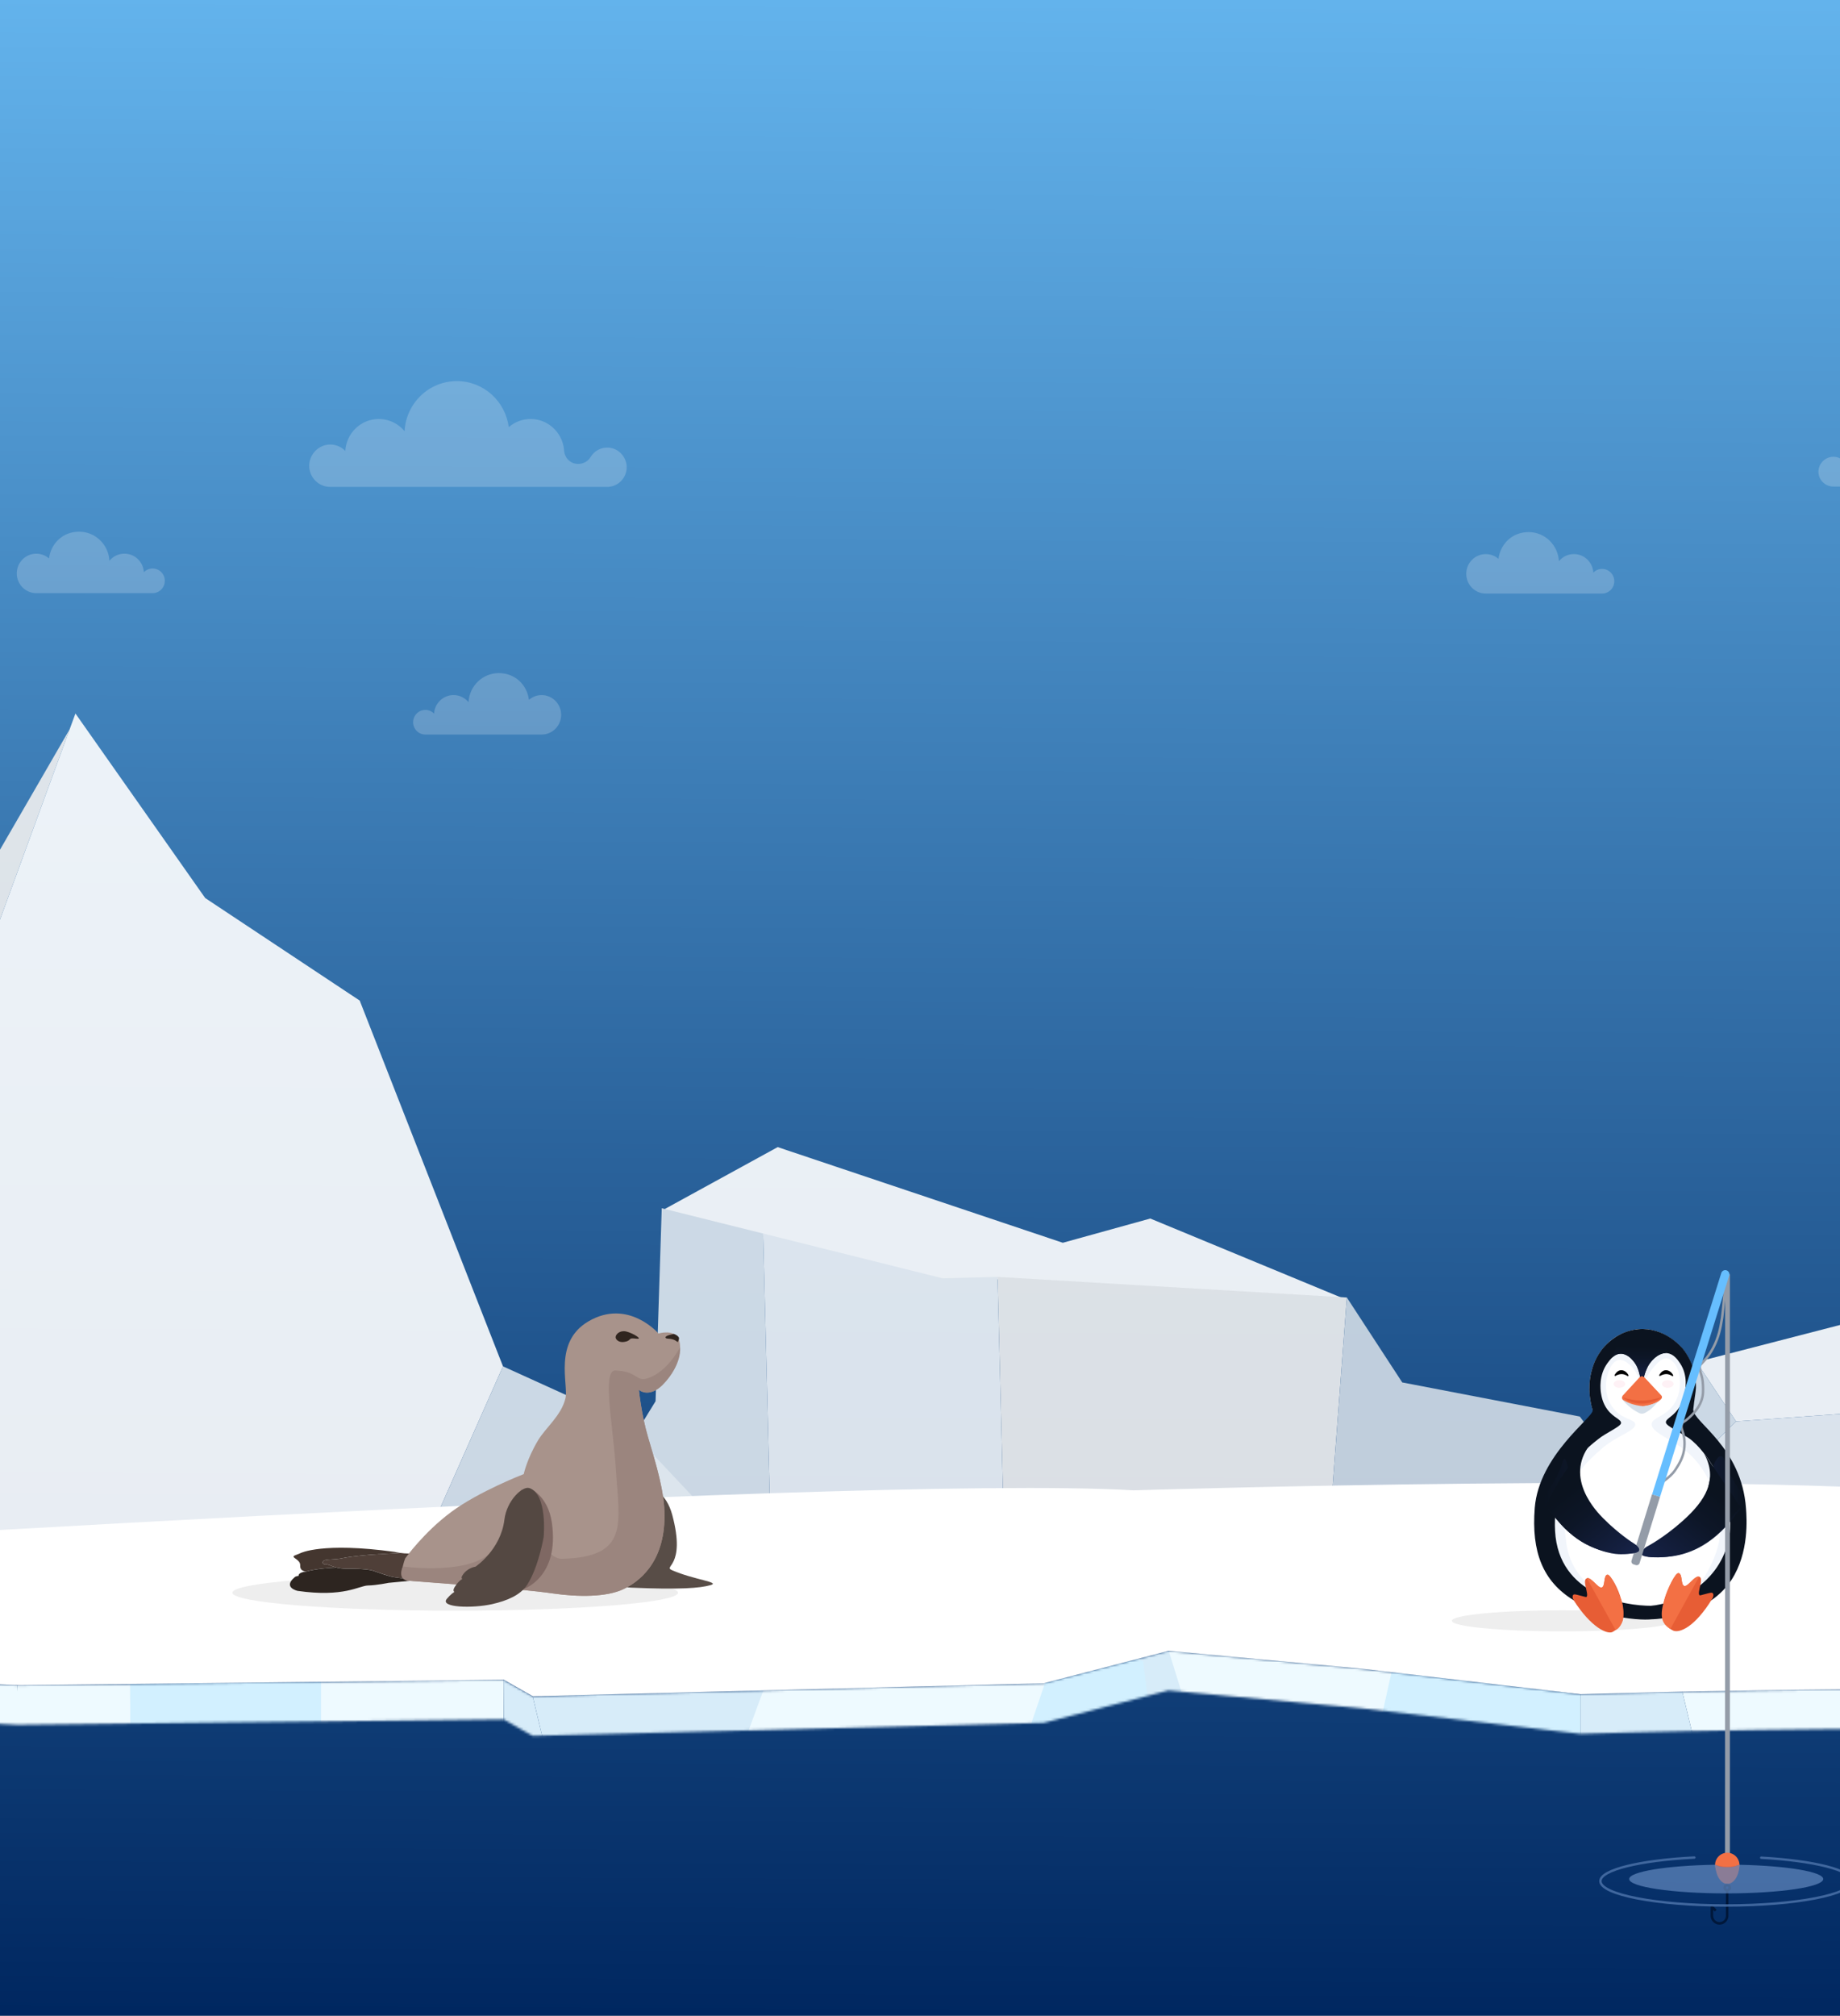 <svg width="768" height="841" viewBox="0 0 768 841" fill="none" xmlns="http://www.w3.org/2000/svg">
<rect x="0" y="0" width="768" height="841" fill="#808080" stroke="none"/>
<g clip-path="url(#clip0_11238_187076)">
<path d="M1146 0H-458V841H1146V0Z" fill="url(#paint0_linear_11238_187076)"/>
<path d="M-1462 678L2657 678" stroke="white" stroke-opacity="0.6"/>
<g opacity="0.9">
<path d="M209.946 570.068L150.142 417.462L85.646 374.68L31.484 297.687L-38.336 488.372L-26.295 670.477L167.574 665.603L209.946 570.068Z" fill="white"/>
<path d="M167.572 665.604L324.163 661.667L259 592.343L209.945 570.069L167.572 665.604Z" fill="#DEE7EE"/>
<path d="M29.068 304.28L-13.88 378.493L-13.65 387.63L-51.139 388.573L-122.84 490.497L-124.475 672.946L-26.296 670.477L-38.336 488.372L29.068 304.28Z" fill="#EFEFEF"/>
</g>
<g opacity="0.9">
<path d="M480.12 508.397L443.603 518.508L324.602 478.596L276.233 505.1L393.425 534.334L422.525 533.602L562.189 542.345L480.12 508.397Z" fill="white"/>
<path d="M318.526 514.65L276.208 504.1L273.63 584.611L239.034 640.908L321.648 638.831L318.526 514.65Z" fill="#DEE7EE"/>
<path d="M318.526 514.65L393.399 533.334L416.372 532.757L418.977 636.384L321.648 638.831L318.526 514.65Z" fill="#EEF3F7"/>
<path d="M416.371 532.756L562.163 541.345L555.273 632.957L418.977 636.383L416.371 532.756Z" fill="#EFEFEF"/>
<path d="M562.164 541.345L585.282 576.775L659.393 591.007L688.512 629.608L555.274 632.957L562.164 541.345Z" fill="#D1DCE5"/>
<path d="M936.429 520.91L940.851 544.347L818.114 586.32L724.618 593.055L708.113 568.276L886.61 522.162L936.429 520.91Z" fill="white"/>
<path d="M1045.64 572.934L859.399 594.014L818.115 586.32L724.619 593.054L709.118 608.232L720.218 635.893L1058.51 627.388L1057.97 606.034L1105.07 562.129L1079.21 557.302L1067.82 540.061L1059.06 540.281L1045.64 572.934Z" fill="#EEF3F7"/>
<path d="M724.619 593.054L709.118 608.233L720.218 635.893L650.704 637.64L708.114 568.276L724.619 593.054Z" fill="#DEE7EE"/>
</g>
<mask id="mask0_11238_187076" style="mask-type:luminance" maskUnits="userSpaceOnUse" x="-681" y="678" width="2751" height="51">
<path d="M1185.09 724.28H1272.16V723.018L1383.42 728.999L1435.27 722.245L1440.23 717.8L1440.26 717.784L1532.59 710.59L1667.9 702.283L2069.72 678.03L1667.93 685.756L1532.62 694.063L1440.29 701.257L1440.26 701.273L1435.3 705.718L1383.45 712.472L1272.19 706.492V707.754H1185.12L1191.94 705.301L1187.39 704.977L1179.37 705.092C1179.37 705.092 1168.92 705.026 1152.28 704.862L1071.33 710.552L1059.21 703.666V703.507C1028.46 702.898 886.77 707.139 862.56 706.036C790.34 702.749 659.67 706.854 659.67 706.854L567.97 696.159L487.73 688.757L435.68 702.266L222.37 707.71L210.25 700.823L7.22 703.079L-167.96 694.513L-292.55 686.162L-381.17 683.687L-677.96 679.062L-677.76 679.051L-680.84 679.062L-381.19 700.214L-292.57 702.689L-167.98 711.04L7.2 719.606L210.23 717.35L222.35 724.237L435.66 718.793L487.71 705.284L567.95 712.686L659.65 723.381C659.65 723.381 790.32 719.276 862.54 722.563C886.75 723.671 1028.44 719.424 1059.19 720.034V720.193L1071.31 727.079L1152.26 721.389C1168.9 721.553 1179.35 721.619 1179.35 721.619L1185.09 724.28Z" fill="white"/>
</mask>
<g mask="url(#mask0_11238_187076)">
<path d="M8.668 723.952L-21.982 722.443L-37.562 695.15L7.188 703.096L8.668 723.957V723.952Z" fill="#EEFAFF"/>
<path d="M467.129 689.328L473.959 692.319L477.329 723.891L499.199 724.758L489.859 687.342L467.139 689.328H467.129Z" fill="#D7ECF9"/>
<path d="M798.838 693.714L787.278 725.11L729.667 722.597L706.808 725.11L700.938 700.589L798.828 693.708L798.838 693.714Z" fill="#EEFAFF"/>
<path d="M440.58 695.818L428.99 724.757L354.531 728.318L307.32 732.291L305.391 694.469L305.23 692.537L440.59 695.824L440.58 695.818Z" fill="#EEFAFF"/>
<path d="M486.871 685.713L499.091 725.049L556.651 721.39L579.561 724.347L584.911 693.499L486.881 685.713H486.871Z" fill="#EEFAFF"/>
<path d="M437.379 698.641L469.829 690.729L477.129 693.181L481.089 723.953L428.379 725.11L437.379 698.641Z" fill="#D2F0FF"/>
<path d="M580.989 696.905L659.639 706.864V725.109L574.789 724.719L580.989 696.905Z" fill="#D2F0FF"/>
<path d="M700.939 700.592L659.629 706.869V725.113H706.809L700.939 700.592Z" fill="#D7ECF9"/>
<path d="M320.238 700.834L308.688 732.242L251.058 729.729L228.198 732.242L222.328 707.72L320.228 700.834H320.238Z" fill="#D7ECF9"/>
<path d="M228.201 732.242L210.311 726.404L210.211 700.834L222.321 707.72L228.201 732.242Z" fill="#D7ECF9"/>
<path d="M141.431 695.149L133.211 725.58L101.721 730.815L53.801 726.403L54.361 695.144H141.421L141.431 695.149Z" fill="#D2F0FF"/>
<path d="M133.992 696.647L210.212 700.702V726.469L133.992 726.047V696.642V696.647Z" fill="#EEFAFF"/>
<path d="M7.19 703.096L54.36 695.15V726.476L7.76 723.93L7.18 703.096H7.19Z" fill="#EEFAFF"/>
</g>
<path d="M1440.27 701.273L1435.31 705.718L1383.46 712.472L1272.2 706.492V707.754H1185.13L1191.95 705.301L1187.4 704.977L1179.38 705.092C1179.38 705.092 1168.93 705.027 1152.29 704.862L1071.34 710.552L1059.22 703.666V703.507C1028.47 702.898 886.779 707.139 862.569 706.036C790.349 702.749 659.679 706.854 659.679 706.854L567.979 696.159L487.739 688.757L435.689 702.267L222.379 707.71L210.259 700.823L7.229 703.079L-167.951 694.513L-292.551 686.162L-381.171 683.687L-677.961 679.062L-411.091 661.394L-167.951 648.455C-167.951 648.455 353.939 614.693 473.159 621.799C473.159 621.799 727.309 613.755 821.309 623.632L1349.74 621.799L1648.79 632.411L2069.74 678.036L1667.95 685.762L1532.64 694.069L1440.31 701.262L1440.28 701.279L1440.27 701.273Z" fill="white"/>
<ellipse cx="190" cy="664.5" rx="93" ry="7.5" fill="#EEEEEE"/>
<path d="M174.506 659.227C174.506 659.227 165.186 658.287 163.126 657.737C161.056 657.187 158.466 656.307 155.756 655.347C153.056 654.387 145.006 654.487 145.006 654.487C143.126 654.517 141.626 654.297 140.426 653.997C138.116 653.427 136.896 652.557 136.166 652.697C135.056 652.907 134.096 651.997 135.066 651.207C136.036 650.407 139.316 650.887 143.146 650.067C146.966 649.247 154.866 648.637 154.866 648.637L167.146 647.907C169.056 648.177 171.716 648.357 173.676 647.717C171.576 648.987 164.756 653.917 174.516 659.217" fill="#4F3F38"/>
<path d="M167.136 647.907L154.856 648.637C154.856 648.637 146.956 649.247 143.136 650.067C139.316 650.887 136.026 650.407 135.056 651.207C134.086 652.007 135.056 652.917 136.156 652.697C136.886 652.557 138.096 653.417 140.416 653.997C131.896 654.337 127.886 655.637 127.886 655.637C127.886 655.637 125.146 655.797 125.296 653.117C125.446 650.437 120.896 649.837 123.156 648.917L125.406 647.997C125.406 647.997 134.486 643.307 164.726 647.477C164.726 647.477 165.726 647.717 167.136 647.917" fill="#44362F"/>
<path d="M174.497 659.227L162.147 660.397C162.147 660.397 157.217 661.427 153.567 661.497C149.907 661.567 143.587 666.537 124.187 663.737C124.187 663.737 117.867 662.327 123.027 658.017C123.027 658.017 123.327 657.627 124.637 657.477C124.637 657.477 124.247 656.017 127.887 655.657C127.887 655.657 131.897 654.357 140.417 654.017C141.617 654.317 143.117 654.537 144.997 654.507C144.997 654.507 153.047 654.407 155.747 655.367C158.447 656.327 161.047 657.207 163.117 657.757C165.177 658.307 174.497 659.247 174.497 659.247" fill="#2D2520"/>
<path opacity="0.97" d="M272.187 620.756C272.187 620.756 278.137 622.896 280.587 632.016C286.517 654.106 276.367 653.316 280.587 655.156C289.697 659.126 300.927 660.106 296.577 661.346C292.237 662.586 283.897 663.286 263.207 662.386C245.547 661.616 272.177 620.756 272.177 620.756H272.187Z" fill="#544842"/>
<path d="M245.616 551.286C262.176 541.616 274.856 556.366 274.856 556.366C274.856 556.366 281.626 554.336 283.336 558.846C285.036 563.356 282.536 571.896 276.566 577.766C270.596 583.636 266.666 579.846 266.666 579.846C266.666 579.846 267.656 590.076 270.526 599.766C273.976 611.416 277.356 622.216 277.356 632.466C277.356 652.446 266.196 660.186 260.136 663.056C253.166 666.346 241.396 666.356 230.866 664.826C223.666 663.776 210.476 662.466 170.656 659.536C165.466 659.156 169.126 650.196 169.126 650.196C169.126 650.196 176.776 639.416 188.316 630.836C199.856 622.256 218.606 615.016 218.606 615.016C218.606 615.016 219.916 608.686 224.626 600.856C227.756 595.656 234.306 590.576 236.026 583.376C237.376 577.766 230.826 559.926 245.626 551.286H245.616Z" fill="#A8938B"/>
<path d="M256.887 571.786C266.657 572.236 265.267 576.736 270.527 574.986C278.747 572.256 283.857 562.076 283.857 562.076C283.857 562.076 284.917 569.236 276.567 577.766C271.007 583.436 266.667 579.846 266.667 579.846C266.667 579.846 267.657 590.076 270.527 599.766C273.977 611.416 277.357 622.216 277.357 632.466C277.357 652.446 266.197 660.186 260.137 663.056C253.167 666.346 241.397 666.356 230.867 664.826C223.667 663.776 210.477 662.466 170.657 659.536C165.467 659.156 168.127 653.576 168.127 653.576C168.127 653.576 196.687 657.526 205.587 646.866C217.427 632.686 217.497 620.746 217.497 620.746C217.497 620.746 224.367 650.606 234.617 650.356C262.787 649.666 258.477 635.666 257.077 613.296C255.887 594.336 251.167 571.506 256.897 571.776L256.887 571.786Z" fill="#9B857E"/>
<path d="M220.917 620.857C220.917 620.857 228.667 623.747 230.337 635.257C233.627 657.937 218.697 662.907 218.697 662.907L218.507 663.107L216.057 642.507L220.917 620.847V620.857Z" fill="#7F6863"/>
<path d="M220.917 620.856C228.637 623.416 226.917 641.216 226.917 641.216C226.917 641.216 224.917 653.586 220.057 661.176C217.317 665.456 211.647 667.886 205.357 669.286C197.257 671.086 183.517 670.766 186.467 667.116C191.957 660.316 198.717 662.746 198.717 662.746C198.717 662.746 186.557 667.146 189.867 662.006C193.427 656.476 196.097 658.806 196.097 658.806C196.097 658.806 191.637 659.766 192.867 657.546C194.787 654.096 198.437 653.666 198.437 653.666C198.437 653.666 208.997 646.666 210.537 634.016C211.517 625.966 218.127 619.916 220.917 620.846V620.856Z" fill="#544842"/>
<path d="M277.777 558.047C277.537 557.167 281.307 556.557 281.307 556.557C281.307 556.557 283.927 557.457 283.337 558.837C282.747 560.217 283.197 560.127 282.147 559.437C280.007 558.037 278.027 558.927 277.777 558.047Z" fill="#30251F"/>
<path d="M257.047 558.387C256.557 557.337 257.947 555.407 260.347 555.397C262.747 555.387 268.167 558.547 266.257 558.547C265.307 558.547 264.107 558.257 263.347 558.487C262.787 558.657 262.797 559.267 261.557 559.647C259.257 560.347 257.647 559.687 257.037 558.387H257.047Z" fill="#30251F"/>
<g clip-path="url(#clip1_11238_187076)">
<ellipse cx="652.325" cy="676.23" rx="46.325" ry="4.407" fill="#EEEEEE"/>
<path d="M706.562 587.473C708.224 579.202 708.146 573.999 705.349 567.688C701.376 558.734 692.025 554.441 685.446 554.519C675.14 554.638 665.083 562.443 663.54 576.306C663.421 577.387 663.101 582.57 664.51 587.385C664.618 587.752 664.737 587.985 664.783 588.321C665.103 590.577 663.111 592.485 660.397 594.979C657.492 597.648 654.535 601.051 652.476 603.896C639.203 622.228 642.428 643.461 645.169 653.201C650.556 671.698 682.241 674.952 685.275 674.802C688.805 675.143 716.81 670.002 723.184 654.918C738.035 610.946 705.029 595.097 706.562 587.473Z" fill="white"/>
<path d="M684.895 554.519V574.355C684.802 574.417 684.069 575.235 684.069 575.235C683.45 573.714 682.594 571.593 680.529 569.716C679.502 568.779 677.665 567.114 675.679 567.414C672.453 567.9 670.807 573.254 670.394 576.404C670.317 577.03 669.625 583.045 673.63 587.845C677.454 592.423 682.346 592.035 682.532 594.218C682.769 596.939 674.91 598.972 668.934 604.093C654.64 616.357 651.027 624.824 653.835 644.185C655.723 657.23 665.053 662.589 668.758 666.091C660.724 662.869 641.924 663.06 642.42 635.169C642.673 620.971 646.548 612.689 652.808 603.834C653.608 602.696 658.799 597.016 663.407 592.221C665.389 590.158 665.131 588.72 664.842 587.323C664.026 583.319 663.835 580.371 663.758 578.969C663.686 577.702 664.388 568.205 669.527 562.298C670.73 560.912 674.218 557.798 677.067 556.51C679.451 555.429 681.469 554.881 682.913 554.679C683.729 554.565 684.353 554.555 684.9 554.524L684.895 554.519Z" fill="#F1F5FB"/>
<path d="M721.925 648.049C719.422 654.39 708.126 662.579 707.424 663.07C711.408 659.366 717.285 648.302 717.869 640.714C718.287 635.273 717.435 614.67 701.396 603.653C695.323 599.483 689.29 597.192 689.409 594.233C689.533 591.13 695.555 591.29 699.147 585.083C702.078 580.019 701.077 574.712 700.844 573.445C700.282 570.476 699.147 569.053 698.45 568.36C697.862 567.781 696.928 566.844 695.617 566.731C694.869 566.663 693.372 566.808 690.508 570.098C686.782 574.365 686.498 577.355 685.177 577.298C684.491 577.267 684.15 576.45 683.66 575.25C683.66 575.25 684.393 574.433 684.486 574.371V554.617C686.808 554.482 686.952 554.653 687.758 554.679C688.774 554.72 691.932 555.361 694.507 556.732C695.447 557.229 698.094 558.682 700.653 561.072C704.095 564.284 705.731 568.614 706.345 570.201C708.126 574.815 707.491 581.917 707.212 583.298C706.928 584.705 706.815 586.438 706.588 587.918C706.191 590.499 710.092 595.045 710.835 595.739C736.771 620.019 722.265 647.195 721.93 648.049H721.925Z" fill="#F1F5FB"/>
<path d="M722.642 659.242C711.945 675.526 687.763 676.095 687.412 675.443C687.252 675.143 685.219 670.255 688.919 669.976C699.73 669.158 718.323 660.691 721.713 641.226C725.021 622.233 710.319 602.535 703.595 599.246C703.59 599.246 700.963 597.575 699.25 596.618C696.99 595.356 695.442 594.29 695.344 593.551C695.142 592.009 697.754 591.358 700.179 588.218C702.321 585.445 702.899 582.564 703.182 581.162C703.461 579.776 704.653 573.859 701.247 568.79C700.293 567.377 698.605 564.858 695.824 564.569C692.836 564.258 690.457 566.715 689.719 567.481C686.091 571.226 686.328 576.217 685.312 576.176C684.316 576.14 684.884 571.334 681.56 567.615C680.915 566.896 678.939 564.683 676.328 564.801C673.768 564.915 672.075 567.202 670.981 568.671C667.204 573.771 668.024 579.874 668.226 581.157C668.448 582.543 668.891 585.326 670.868 588.026C673.525 591.647 676.751 592.113 676.601 593.773C676.477 595.196 670.192 597.875 667.065 600.446C663.648 603.254 647.754 614.344 649.07 638.744C650.526 665.687 678.201 670.007 689.285 669.97C691.401 669.965 691.355 674.765 691.386 674.827C692.144 676.524 671.42 676.607 656.718 667.581C643.951 659.744 639.147 647.449 640.592 629.138C642.326 607.134 664.985 591.383 664.758 588.482C664.701 587.737 664.479 587.757 664.046 585.595C663.979 585.269 663.581 583.247 663.447 581.085C663.375 579.931 663.189 576.46 664.201 572.431C664.686 570.491 665.919 565.914 669.727 561.729C671.585 559.686 676.436 555.165 683.919 554.56C694.585 553.696 701.464 561.626 702.321 562.639C702.816 563.229 705.231 566.172 706.676 570.76C706.955 571.64 708.353 576.274 707.734 580.624C707.667 581.116 707.429 582.595 707.13 584.907C706.877 586.857 706.758 587.835 706.753 588.063C706.629 593.364 726.956 603.57 728.773 629.402C729.046 633.276 730.197 647.744 722.642 659.242Z" fill="#0B131F"/>
<path d="M676.73 583.376C677.634 584.566 678.975 586.076 680.874 587.514C682.02 588.378 683.135 589.04 684.125 589.542C684.889 589.924 685.787 589.919 686.54 589.521C687.696 588.905 688.568 588.274 689.193 587.773C689.193 587.773 690.189 586.961 693.347 583.433C692.284 584.162 689.343 585.983 685.163 586.009C680.828 586.035 677.778 584.11 676.73 583.381V583.376Z" fill="#D6E0EA"/>
<path d="M696.112 579.021C697.448 579.021 698.532 578.308 698.532 577.428C698.532 576.548 697.448 575.835 696.112 575.835C694.775 575.835 693.691 576.548 693.691 577.428C693.691 578.308 694.775 579.021 696.112 579.021Z" fill="#FEF1F5"/>
<path d="M675.92 579.021C677.257 579.021 678.34 578.308 678.34 577.428C678.34 576.548 677.257 575.835 675.92 575.835C674.584 575.835 673.5 576.548 673.5 577.428C673.5 578.308 674.584 579.021 675.92 579.021Z" fill="#FEF1F5"/>
<path d="M698.364 573.75C698.493 574.004 698.204 574.262 697.966 574.107C697.234 573.631 696.367 573.274 695.402 573.3C694.4 573.326 693.544 573.704 692.95 574.05C692.708 574.195 692.429 573.921 692.569 573.673C693.059 572.819 693.952 571.712 695.273 571.676C696.496 571.64 697.713 572.452 698.359 573.745L698.364 573.75Z" fill="#010101"/>
<path d="M679.711 573.75C679.84 574.004 679.551 574.262 679.314 574.107C678.581 573.631 677.714 573.274 676.749 573.3C675.748 573.326 674.892 573.704 674.298 574.05C674.056 574.195 673.777 573.921 673.916 573.673C674.406 572.819 675.299 571.712 676.62 571.676C677.843 571.64 679.061 572.452 679.706 573.745L679.711 573.75Z" fill="#010101"/>
<path d="M684.404 574.572L677.246 582.347C677.112 582.58 676.911 583.014 677.035 583.459C677.164 583.935 677.592 584.193 678.263 584.54C679.28 585.062 679.785 585.326 680.781 585.668C680.781 585.668 682.562 586.283 684.543 586.552C684.853 586.594 685.137 586.609 685.137 586.609C685.23 586.609 685.333 586.614 685.436 586.614C686.091 586.614 686.618 586.516 687.35 586.371C687.691 586.304 687.97 586.242 688.15 586.2C688.15 586.2 691.948 585.306 693.342 583.63C693.491 583.454 693.667 583.237 693.672 582.874C693.672 582.626 693.481 582.352 693.378 582.238L686.184 574.572C685.699 574.05 684.884 574.05 684.399 574.572H684.404Z" fill="#F37044"/>
<path d="M685.416 586.625C686 586.588 686.758 586.506 687.63 586.32C687.806 586.283 688.389 586.159 689.142 585.916C689.952 585.657 690.613 585.363 691.325 585.052C691.753 584.856 692.739 584.364 693.343 583.64C693.565 583.371 693.683 583.138 693.673 582.885C693.663 582.564 693.456 582.331 693.379 582.249C690.969 579.569 687.945 576.466 686.763 575.173C686.645 575.043 685.958 574.169 685.349 574.19C685.349 574.376 685.344 574.542 685.339 574.728C685.339 574.728 685.339 575.017 685.329 575.297C685.324 575.716 685.349 580.319 685.416 586.63V586.625Z" fill="#F37044"/>
<path d="M677.02 582.932C678.423 583.366 679.76 583.718 681.148 583.956C682.531 584.204 683.924 584.318 685.317 584.318C686.014 584.313 686.711 584.282 687.402 584.215C688.099 584.147 688.79 584.049 689.482 583.925C690.87 583.677 692.274 583.315 693.672 582.875C692.532 583.811 691.154 584.478 689.74 584.944C689.033 585.177 688.3 585.353 687.562 585.472C686.819 585.591 686.071 585.642 685.323 585.653C683.821 585.653 682.319 585.43 680.9 584.975C679.481 584.515 678.175 583.858 677.025 582.932H677.02Z" fill="#E75D35"/>
<path d="M684.587 555.388C682.693 555.61 679.194 556.355 676.815 558.864C674.364 561.45 673.575 565.071 672.914 566.4C672.914 566.4 674.323 564.89 676.181 564.812C676.805 564.76 677.564 564.812 678.467 565.215C679.571 565.712 680.33 566.209 681.351 567.393C682.301 568.49 682.894 569.431 683.178 570.036C683.617 570.962 683.622 570.993 683.942 571.95C684.164 572.602 684.561 574.417 684.561 574.417C685.325 573.859 686.058 574.428 686.161 574.557C686.3 574.045 686.429 573.316 686.847 572.297C687.606 570.429 687.874 569.804 688.674 568.722C690.196 566.669 691.512 565.826 692.364 565.36C693.84 564.553 694.614 564.59 695.047 564.548C695.372 564.517 696.172 560.902 693.994 558.522C691.879 556.205 686.821 555.124 684.582 555.388H684.587Z" fill="url(#paint1_linear_11238_187076)"/>
<path d="M694.972 666.504C693.099 672.556 693.713 678.163 698.347 680.305C700.834 681.453 707.306 679.11 714.721 666.954C715.392 665.858 715.304 664.425 714.298 664.508C713.023 664.611 709.648 665.754 709.421 665.604C708.1 664.741 711.398 658.492 709.225 657.815C707.414 657.251 704.658 661.896 703.141 661.72C701.392 661.518 702.414 656.749 700.664 656.345C699.286 656.03 696.092 662.878 694.967 666.504H694.972Z" fill="#E75D35"/>
<path d="M709.222 657.815C707.411 657.251 704.655 661.896 703.138 661.72C701.389 661.518 702.411 656.749 700.661 656.345C699.283 656.03 696.089 662.878 694.964 666.504C693.091 672.556 692.539 676.989 697.199 679.638" fill="#F37044"/>
<path d="M676.58 667.203C677.86 672.986 679.057 677.383 673.154 680.843C671.048 682.079 664.19 679.188 656.831 667.648C656.14 666.562 656.248 665.119 657.255 665.201C658.529 665.305 661.904 666.448 662.131 666.298C663.452 665.434 660.155 659.186 662.327 658.508C664.139 657.944 666.894 662.589 668.411 662.413C670.161 662.212 669.139 657.442 670.888 657.039C672.266 656.723 675.765 663.489 676.585 667.198L676.58 667.203Z" fill="#E75D35"/>
<path d="M662.32 658.415C664.132 657.851 666.887 662.496 668.404 662.32C670.154 662.118 669.132 657.349 670.881 656.946C672.259 656.63 675.097 663.608 676.579 667.105C678.204 670.938 678.096 678.479 674.334 680.088" fill="#F37044"/>
<path d="M714.661 613.057C712.731 620.179 713.231 625.109 707.023 633.199C701.084 640.937 688.977 644.568 687.326 645.918C681.985 650.294 691.645 649.963 696.047 649.539C701.677 648.996 712.049 647.046 722.473 634.518C724.316 632.304 726.055 630.08 727.84 628.233C730.266 625.719 722.071 617.546 720.151 610.279C718.557 604.248 715.662 609.363 714.661 613.062V613.057Z" fill="url(#paint2_linear_11238_187076)"/>
<path d="M685.494 648.892C686.175 649.461 688.869 649.823 692.161 649.704C693.952 649.642 696.228 649.554 697.93 649.202C699.943 648.783 700.877 648.742 703.54 647.8C705.036 647.273 707.637 646.202 709.206 645.255C710.945 644.205 713.747 642.467 716.41 640.067C720.167 636.695 719.258 636.912 726.478 628.77C726.478 628.77 710.708 605.473 711.12 606.197C717.437 617.37 711.636 626.22 702.374 634.517C694.385 641.671 687.491 645.219 687.491 645.219C686.655 645.674 684.064 647.697 685.499 648.892H685.494Z" fill="url(#paint3_linear_11238_187076)"/>
<path d="M722.054 531.629H720.056L720.001 783H722.051L722.054 531.629Z" fill="#949CA8"/>
<path d="M694.58 618.487L693.93 617.685C694.167 617.494 694.425 617.292 694.704 617.08C695.984 616.092 697.573 614.866 698.909 612.875C700.623 610.319 702.243 607.449 702.537 603.761C702.795 600.471 702.207 598.624 701.774 597.274C701.392 596.079 701.087 595.133 701.557 593.912C701.83 593.203 702.166 592.991 702.677 592.665C703.058 592.422 703.58 592.086 704.395 591.346C705.695 590.162 708.405 587.705 709.659 584.224C710.458 581.994 710.386 580.137 710.304 577.991C710.211 575.637 709.793 574.261 709.452 573.154C709.086 571.96 708.797 571.013 709.075 569.528C709.122 569.291 709.282 569.13 709.757 568.649C710.768 567.625 712.879 565.494 714.747 561.837C716.78 557.854 717.585 554.331 718.297 549.588C718.426 548.74 718.684 546.169 719.195 541.043C719.329 539.698 719.252 538.426 719.18 537.298C719.128 536.439 719.082 535.695 719.138 535.079L720.165 535.177C720.114 535.71 720.16 536.414 720.206 537.231C720.279 538.395 720.361 539.714 720.217 541.141C719.701 546.283 719.443 548.864 719.314 549.738C718.607 554.461 717.75 558.211 715.66 562.302C713.72 566.104 711.454 568.396 710.484 569.373C710.314 569.544 710.144 569.72 710.066 569.808C709.86 570.992 710.092 571.737 710.433 572.849C710.789 574.013 711.233 575.456 711.331 577.949C711.413 580.112 711.496 582.155 710.624 584.576C709.287 588.3 706.449 590.876 705.081 592.112C704.204 592.909 703.616 593.286 703.229 593.534C702.775 593.824 702.671 593.891 702.517 594.284C702.176 595.164 702.393 595.836 702.754 596.953C703.213 598.381 703.843 600.342 703.564 603.838C703.255 607.775 701.469 610.904 699.766 613.444C698.337 615.575 696.603 616.914 695.333 617.892C695.065 618.099 694.812 618.296 694.58 618.482V618.487Z" fill="#949CA8"/>
<path d="M689.531 623.439L692.898 624.485L684.352 652.139C684.145 652.811 683.434 653.187 682.764 652.978L681.823 652.686C681.152 652.478 680.778 651.766 680.986 651.094L689.531 623.439Z" fill="#949CA8"/>
<path d="M720.608 530.003C721.524 530.288 722.038 531.265 721.754 532.184L692.893 624.502L689.576 623.472L718.438 531.149C718.722 530.23 719.697 529.715 720.614 530L720.608 530.003Z" fill="#66BEFF"/>
<path d="M654.872 614.043C656.688 620.726 662.664 625.806 668.511 633.389C674.105 640.646 681.169 643.299 682.723 644.567C687.749 648.668 678.656 648.363 674.512 647.965C669.213 647.458 659.449 645.627 649.634 633.87C647.9 631.79 646.259 629.706 644.582 627.973C642.301 625.614 650.016 617.948 651.822 611.126C653.324 605.467 653.933 610.577 654.877 614.043H654.872Z" fill="url(#paint4_linear_11238_187076)"/>
<path d="M683.746 647.36C683.106 647.893 680.206 648.457 677.249 648.447C676.341 648.447 670.881 648.907 661.427 643.946C659.74 643.057 657.154 641.329 654.646 639.079C651.112 635.913 651.968 636.12 645.172 628.48C645.172 628.48 648.702 620.406 653.403 613.847C657.856 607.635 664.658 601.464 663.656 602.752C652.768 616.749 666.551 630.818 669.116 633.415C675.567 639.938 681.868 643.915 681.868 643.915C682.652 644.345 685.093 646.243 683.746 647.36Z" fill="url(#paint5_linear_11238_187076)"/>
<path d="M720.94 783.2C723.75 783.2 726.028 780.917 726.028 778.1C726.028 775.283 723.75 773 720.94 773C718.13 773 715.852 775.283 715.852 778.1C715.852 780.917 718.13 783.2 720.94 783.2Z" fill="#F37044"/>
<path d="M726 778C726 782.414 723.764 786 721 786C718.236 786 716 782.422 716 778C716 778 718.535 778.876 721 778.852C723.465 778.828 726 778 726 778Z" fill="#E75D35"/>
<path d="M714.702 794.981L716.503 796.782L715.751 797.533L715.063 796.845V799.281C715.063 799.986 715.343 800.661 715.841 801.16C716.339 801.658 717.015 801.938 717.719 801.938C718.424 801.938 719.099 801.658 719.598 801.16C720.096 800.661 720.376 799.986 720.376 799.281V789.095C718.694 788.5 719.124 786 720.907 786C722.689 786 723.119 788.5 721.438 789.095V799.281C721.438 800.268 721.046 801.213 720.349 801.911C719.651 802.608 718.706 803 717.719 803C716.733 803 715.787 802.608 715.09 801.911C714.392 801.213 714.001 800.268 714.001 799.281V795.273L714.702 794.981ZM720.907 787.062C720.766 787.062 720.631 787.118 720.531 787.218C720.432 787.318 720.376 787.453 720.376 787.594C720.376 787.735 720.432 787.87 720.531 787.969C720.631 788.069 720.766 788.125 720.907 788.125C721.048 788.125 721.183 788.069 721.282 787.969C721.382 787.87 721.438 787.735 721.438 787.594C721.438 787.453 721.382 787.318 721.282 787.218C721.183 787.118 721.048 787.062 720.907 787.062Z" fill="#00173A"/>
</g>
<path opacity="0.9" d="M707.209 775C684.65 776.139 668 780.111 668 784.836C668 790.449 691.505 795 720.5 795C749.495 795 773 790.449 773 784.836C773 780.204 757.001 776.297 735.12 775.071" stroke="#466DA4" stroke-linecap="round"/>
<path opacity="0.2" d="M129.065 193.96C128.875 199 132.875 203.15 137.825 203.15H254.035V203.12C258.385 202.8 261.785 199.04 261.555 194.51C261.345 190.45 258.085 187.06 254.075 186.76C250.855 186.51 247.995 188.17 246.475 190.73C245.405 192.53 243.405 193.55 241.325 193.55H241.225C238.125 193.55 235.675 191.08 235.445 187.96C235.405 187.37 235.325 186.78 235.205 186.17C234.025 180.32 229.245 175.73 223.385 174.94C219.155 174.37 215.245 175.71 212.345 178.21C210.955 167.37 201.785 159 190.685 159C179.005 159 169.475 168.25 168.865 179.89C166.295 176.79 162.425 174.81 158.105 174.81C150.635 174.81 144.555 180.71 144.115 188.14C142.505 186.47 140.255 185.43 137.755 185.46C133.145 185.5 129.255 189.31 129.075 193.97L129.065 193.96Z" fill="white"/>
<path opacity="0.2" d="M759.005 196.547C758.87 200.086 761.707 203 765.219 203H847.658V202.979C850.743 202.754 853.155 200.114 852.992 196.933C852.843 194.083 850.531 191.702 847.686 191.492C845.402 191.316 843.373 192.482 842.295 194.279C841.535 195.543 840.117 196.259 838.641 196.259H838.57C836.371 196.259 834.633 194.525 834.47 192.334C834.442 191.92 834.385 191.506 834.3 191.077C833.463 186.97 830.072 183.747 825.915 183.192C822.914 182.792 820.14 183.733 818.083 185.488C817.097 177.877 810.592 172 802.717 172C794.432 172 787.671 178.495 787.238 186.668C785.415 184.491 782.67 183.101 779.605 183.101C774.306 183.101 769.993 187.244 769.681 192.461C768.539 191.288 766.943 190.558 765.169 190.579C761.899 190.607 759.139 193.282 759.012 196.554L759.005 196.547Z" fill="white"/>
<path opacity="0.2" d="M177.527 296.178C178.957 296.178 180.248 296.778 181.178 297.738C181.428 293.418 184.958 289.998 189.298 289.998C191.818 289.998 194.067 291.148 195.557 292.968C195.907 286.208 201.427 280.828 208.207 280.828C214.987 280.828 219.967 285.698 220.777 291.988C222.197 290.758 224.047 290.008 226.077 290.008C230.577 290.008 234.217 293.688 234.217 298.238C234.217 302.788 230.567 306.468 226.077 306.468H177.527C174.717 306.468 172.438 304.168 172.438 301.328C172.438 298.488 174.717 296.188 177.527 296.188V296.178Z" fill="white"/>
<path opacity="0.2" d="M63.7 237.178C62.27 237.178 60.98 237.778 60.05 238.738C59.8 234.418 56.27 230.998 51.93 230.998C49.41 230.998 47.16 232.148 45.67 233.968C45.32 227.208 39.8 221.828 33.02 221.828C26.24 221.828 21.26 226.698 20.45 232.988C19.03 231.758 17.18 231.008 15.15 231.008C10.65 231.008 7 234.688 7 239.238C7 243.788 10.65 247.468 15.15 247.468H63.7C66.51 247.468 68.79 245.168 68.79 242.328C68.79 239.488 66.51 237.188 63.7 237.188V237.178Z" fill="white"/>
<path opacity="0.2" d="M668.7 237.35C667.27 237.35 665.98 237.95 665.05 238.91C664.8 234.59 661.27 231.17 656.93 231.17C654.41 231.17 652.16 232.32 650.67 234.14C650.32 227.38 644.8 222 638.02 222C631.24 222 626.26 226.87 625.45 233.16C624.03 231.93 622.18 231.18 620.15 231.18C615.65 231.18 612 234.86 612 239.41C612 243.96 615.65 247.64 620.15 247.64H668.7C671.51 247.64 673.79 245.34 673.79 242.5C673.79 239.66 671.51 237.36 668.7 237.36V237.35Z" fill="white"/>
<path opacity="0.7" d="M761 783.963C761 787.277 742.868 789.963 720.5 789.963C698.132 789.963 680 787.277 680 783.963C680 780.875 695.75 778.332 716 778C718 778.963 719.5 778.964 721 778.964C724.536 778.964 724 778.463 726 778.018C745.766 778.416 761 780.926 761 783.963Z" fill="#6389BF"/>
</g>
<defs>
<linearGradient id="paint0_linear_11238_187076" x1="343.028" y1="1.88903e-07" x2="339.648" y2="840.986" gradientUnits="userSpaceOnUse">
<stop stop-color="#63B3EC"/>
<stop offset="1" stop-color="#002760"/>
</linearGradient>
<linearGradient id="paint1_linear_11238_187076" x1="684.262" y1="561.703" x2="683.831" y2="579.321" gradientUnits="userSpaceOnUse">
<stop stop-color="#0B131F"/>
<stop offset="0.26" stop-color="#0D1627"/>
<stop offset="0.68" stop-color="#141F3F"/>
<stop offset="1" stop-color="#1B2957"/>
</linearGradient>
<linearGradient id="paint2_linear_11238_187076" x1="685.752" y1="628.631" x2="728.284" y2="628.631" gradientUnits="userSpaceOnUse">
<stop stop-color="#1B2957"/>
<stop offset="1" stop-color="#0B131F"/>
</linearGradient>
<linearGradient id="paint3_linear_11238_187076" x1="715.051" y1="622.204" x2="685.184" y2="659.983" gradientUnits="userSpaceOnUse">
<stop stop-color="#0B131F"/>
<stop offset="0.26" stop-color="#0D1627"/>
<stop offset="0.68" stop-color="#141F3F"/>
<stop offset="1" stop-color="#1B2957"/>
</linearGradient>
<linearGradient id="paint4_linear_11238_187076" x1="644.159" y1="628.387" x2="684.193" y2="628.387" gradientUnits="userSpaceOnUse">
<stop stop-color="#0B131F"/>
<stop offset="0.26" stop-color="#0D1627"/>
<stop offset="0.68" stop-color="#141F3F"/>
<stop offset="1" stop-color="#1B2957"/>
</linearGradient>
<linearGradient id="paint5_linear_11238_187076" x1="657.763" y1="619.728" x2="686.525" y2="656.113" gradientUnits="userSpaceOnUse">
<stop stop-color="#0B131F"/>
<stop offset="0.26" stop-color="#0D1627"/>
<stop offset="0.68" stop-color="#141F3F"/>
<stop offset="1" stop-color="#1B2957"/>
</linearGradient>
<clipPath id="clip0_11238_187076">
<rect width="1366" height="841" fill="white" transform="translate(-299)"/>
</clipPath>
<clipPath id="clip1_11238_187076">
<rect width="123" height="288" fill="white" transform="translate(606 530)"/>
</clipPath>
</defs>
</svg>
